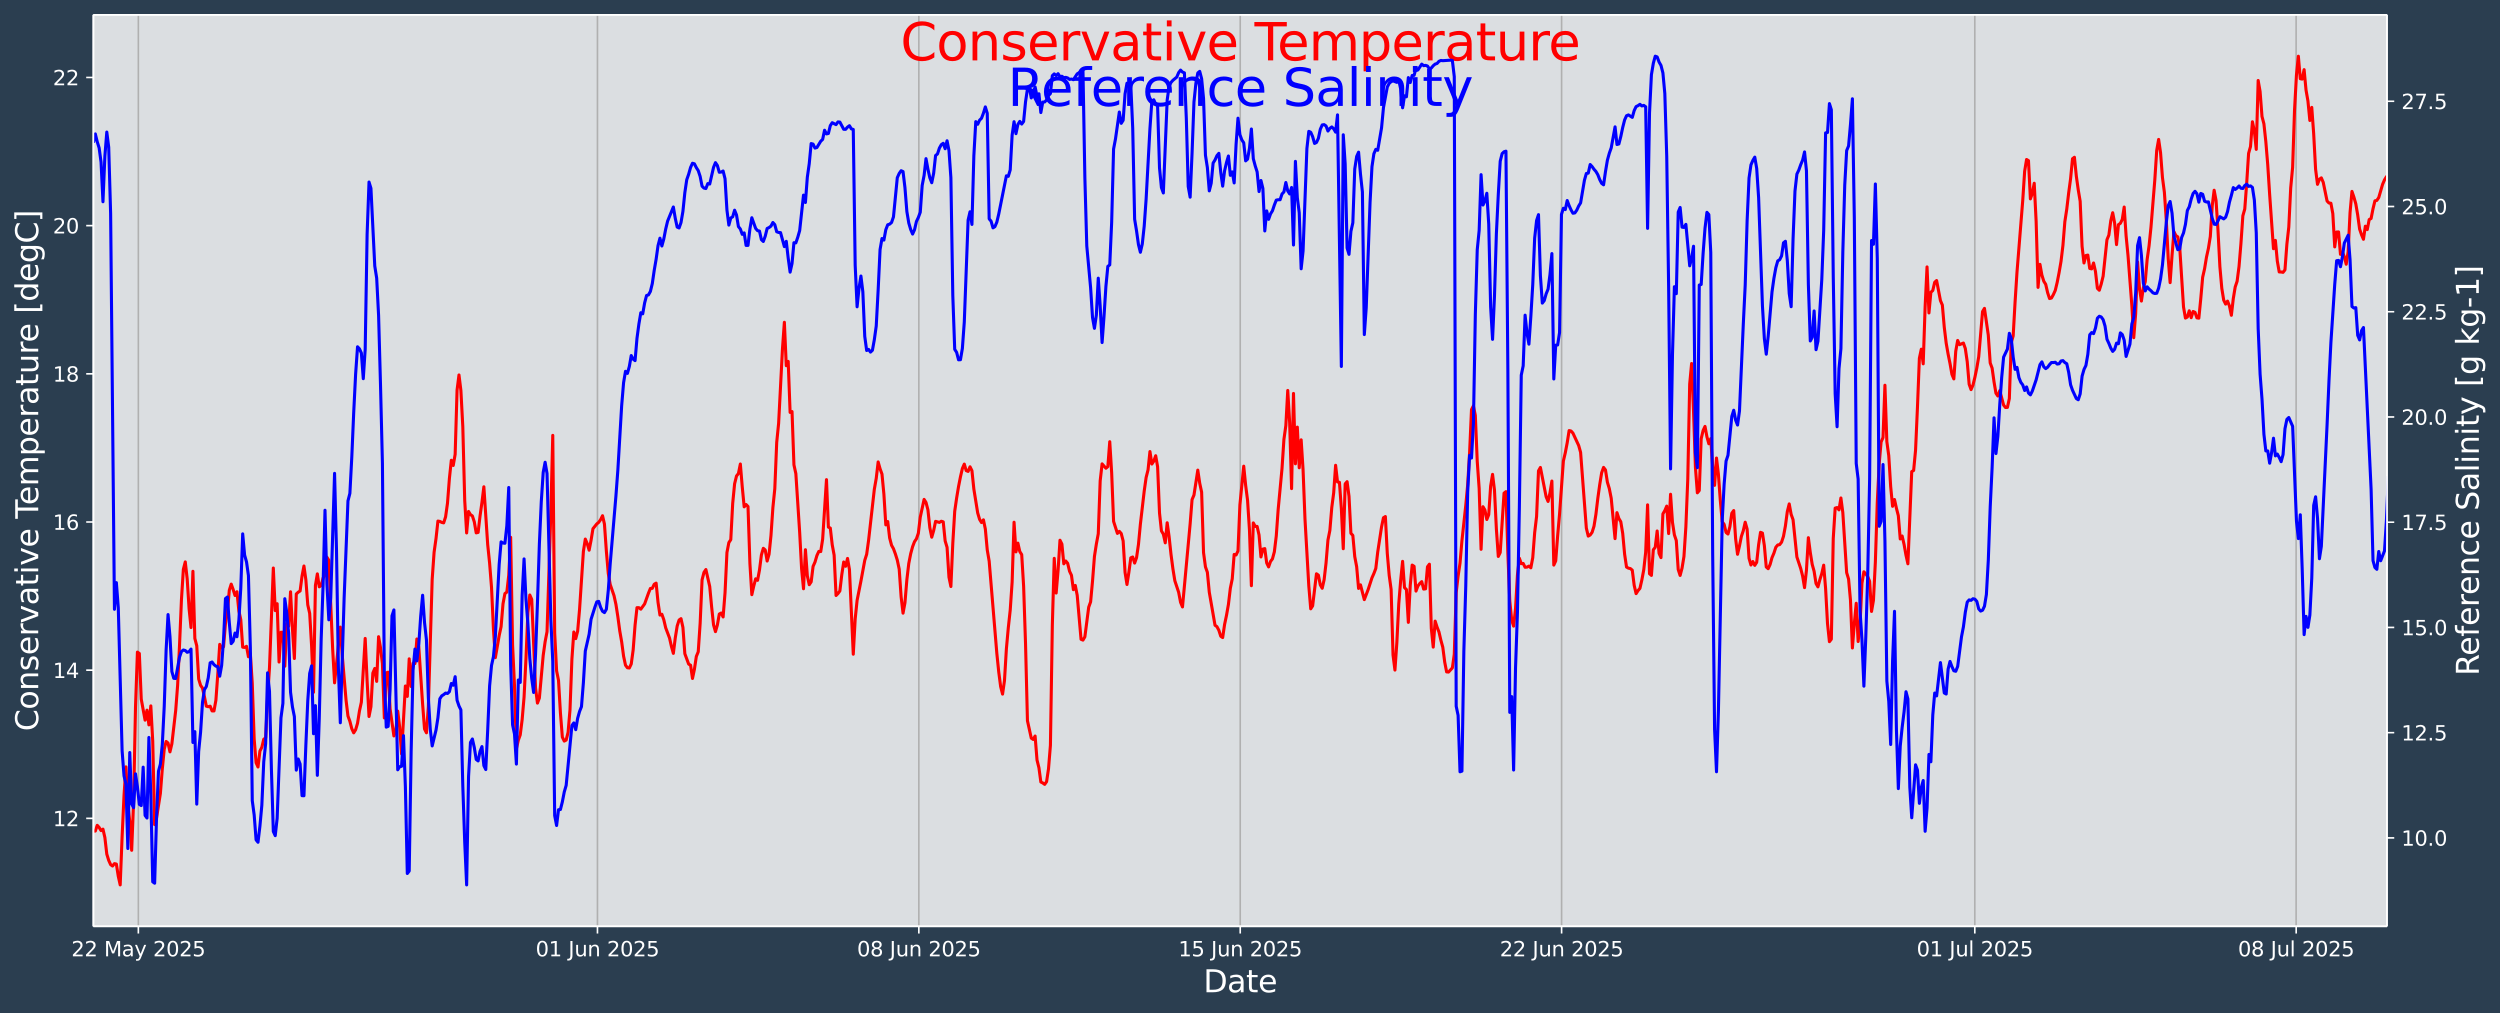<?xml version="1.0" encoding="UTF-8"?>
<!DOCTYPE svg  PUBLIC '-//W3C//DTD SVG 1.1//EN'  'http://www.w3.org/Graphics/SVG/1.1/DTD/svg11.dtd'>
<svg width="1216.4pt" height="493.12pt" version="1.1" viewBox="0 0 1216.4 493.12" xmlns="http://www.w3.org/2000/svg" xmlns:xlink="http://www.w3.org/1999/xlink">
 <defs>
  <style type="text/css">*{stroke-linejoin: round; stroke-linecap: butt}</style>
 </defs>
 <g id="figure_1">
  <g id="patch_1">
   <path d="m0 493.12h1216.4v-493.12h-1216.4z" fill="#2b3e50"/>
  </g>
  <g id="axes_1">
   <g id="patch_2">
    <path d="m45.442 450.72h1116v-443.52h-1116z" fill="#dbdee1"/>
   </g>
   <g id="matplotlib.axis_1">
    <g id="xtick_1">
     <g id="line2d_1">
      <path d="m67.315 450.72v-443.52" clip-path="url(#p9d7f82ea75)" fill="none" stroke="#b0b0b0" stroke-linecap="square" stroke-width=".8"/>
     </g>
     <g id="line2d_2">
      <defs>
       <path id="mf4a44dc217" d="m0 0v3.5" stroke="#fff" stroke-width=".8"/>
      </defs>
      <use x="67.315" y="450.72" fill="#ffffff" stroke="#ffffff" stroke-width=".8" xlink:href="#mf4a44dc217"/>
     </g>
     <g id="text_1">
      <!-- 22 May 2025 -->
      <g transform="translate(34.712 465.32) scale(.1 -.1)" fill="#fff">
       <defs>
        <path id="DejaVuSans-32" transform="scale(.016)" d="m1228 531h2203v-531h-2962v531q359 372 979 998 621 627 780 809 303 340 423 576 121 236 121 464 0 372-261 606-261 235-680 235-297 0-627-103-329-103-704-313v638q381 153 712 231 332 78 607 78 725 0 1156-363 431-362 431-968 0-288-108-546-107-257-392-607-78-91-497-524-418-433-1181-1211z"/>
        <path id="DejaVuSans-4d" transform="scale(.016)" d="m628 4666h941l1190-3175 1197 3175h941v-4666h-616v4097l-1203-3200h-634l-1203 3200v-4097h-613v4666z"/>
        <path id="DejaVuSans-61" transform="scale(.016)" d="m2194 1759q-697 0-966-159t-269-544q0-306 202-486 202-179 548-179 479 0 768 339t289 901v128h-572zm1147 238v-1997h-575v531q-197-318-491-470t-719-152q-537 0-855 302-317 302-317 808 0 590 395 890 396 300 1180 300h807v57q0 397-261 614t-733 217q-300 0-585-72-284-72-546-216v532q315 122 612 182 297 61 578 61 760 0 1135-394 375-393 375-1193z"/>
        <path id="DejaVuSans-79" transform="scale(.016)" d="m2059-325q-243-625-475-815-231-191-618-191h-460v481h338q237 0 368 113 132 112 291 531l103 262-1415 3444h609l1094-2737 1094 2737h609l-1538-3825z"/>
        <path id="DejaVuSans-30" transform="scale(.016)" d="m2034 4250q-487 0-733-480-245-479-245-1442 0-959 245-1439 246-480 733-480 491 0 736 480 246 480 246 1439 0 963-246 1442-245 480-736 480zm0 500q785 0 1199-621 414-620 414-1801 0-1178-414-1799-414-620-1199-620-784 0-1198 620-414 621-414 1799 0 1181 414 1801 414 621 1198 621z"/>
        <path id="DejaVuSans-35" transform="scale(.016)" d="m691 4666h2478v-532h-1900v-1143q137 47 274 70 138 23 276 23 781 0 1237-428 457-428 457-1159 0-753-469-1171-469-417-1322-417-294 0-599 50-304 50-629 150v635q281-153 581-228t634-75q541 0 856 284 316 284 316 772 0 487-316 771-315 285-856 285-253 0-505-56-251-56-513-175v2344z"/>
       </defs>
       <use xlink:href="#DejaVuSans-32"/>
       <use transform="translate(63.623)" xlink:href="#DejaVuSans-32"/>
       <use transform="translate(127.25)" xlink:href="#DejaVuSans-20"/>
       <use transform="translate(159.03)" xlink:href="#DejaVuSans-4d"/>
       <use transform="translate(245.31)" xlink:href="#DejaVuSans-61"/>
       <use transform="translate(306.59)" xlink:href="#DejaVuSans-79"/>
       <use transform="translate(365.77)" xlink:href="#DejaVuSans-20"/>
       <use transform="translate(397.56)" xlink:href="#DejaVuSans-32"/>
       <use transform="translate(461.18)" xlink:href="#DejaVuSans-30"/>
       <use transform="translate(524.8)" xlink:href="#DejaVuSans-32"/>
       <use transform="translate(588.43)" xlink:href="#DejaVuSans-35"/>
      </g>
     </g>
    </g>
    <g id="xtick_2">
     <g id="line2d_3">
      <path d="m290.7 450.72v-443.52" clip-path="url(#p9d7f82ea75)" fill="none" stroke="#b0b0b0" stroke-linecap="square" stroke-width=".8"/>
     </g>
     <g id="line2d_4">
      <use x="290.702" y="450.72" fill="#ffffff" stroke="#ffffff" stroke-width=".8" xlink:href="#mf4a44dc217"/>
     </g>
     <g id="text_2">
      <!-- 01 Jun 2025 -->
      <g transform="translate(260.62 465.32) scale(.1 -.1)" fill="#fff">
       <defs>
        <path id="DejaVuSans-31" transform="scale(.016)" d="m794 531h1031v3560l-1122-225v575l1116 225h631v-4135h1031v-531h-2687v531z"/>
        <path id="DejaVuSans-4a" transform="scale(.016)" d="m628 4666h631v-4341q0-844-320-1225t-1030-381h-240v531h197q418 0 590 235 172 234 172 840v4341z"/>
        <path id="DejaVuSans-75" transform="scale(.016)" d="m544 1381v2119h575v-2097q0-497 193-746 194-248 582-248 465 0 735 297 271 297 271 810v1984h575v-3500h-575v538q-209-319-486-474-276-155-642-155-603 0-916 375-312 375-312 1097zm1447 2203z"/>
        <path id="DejaVuSans-6e" transform="scale(.016)" d="m3513 2113v-2113h-575v2094q0 497-194 743-194 247-581 247-466 0-735-297-269-296-269-809v-1978h-578v3500h578v-544q207 316 486 472 280 156 646 156 603 0 912-373 310-373 310-1098z"/>
       </defs>
       <use xlink:href="#DejaVuSans-30"/>
       <use transform="translate(63.623)" xlink:href="#DejaVuSans-31"/>
       <use transform="translate(127.25)" xlink:href="#DejaVuSans-20"/>
       <use transform="translate(159.03)" xlink:href="#DejaVuSans-4a"/>
       <use transform="translate(188.53)" xlink:href="#DejaVuSans-75"/>
       <use transform="translate(251.9)" xlink:href="#DejaVuSans-6e"/>
       <use transform="translate(315.28)" xlink:href="#DejaVuSans-20"/>
       <use transform="translate(347.07)" xlink:href="#DejaVuSans-32"/>
       <use transform="translate(410.69)" xlink:href="#DejaVuSans-30"/>
       <use transform="translate(474.32)" xlink:href="#DejaVuSans-32"/>
       <use transform="translate(537.94)" xlink:href="#DejaVuSans-35"/>
      </g>
     </g>
    </g>
    <g id="xtick_3">
     <g id="line2d_5">
      <path d="m447.07 450.72v-443.52" clip-path="url(#p9d7f82ea75)" fill="none" stroke="#b0b0b0" stroke-linecap="square" stroke-width=".8"/>
     </g>
     <g id="line2d_6">
      <use x="447.072" y="450.72" fill="#ffffff" stroke="#ffffff" stroke-width=".8" xlink:href="#mf4a44dc217"/>
     </g>
     <g id="text_3">
      <!-- 08 Jun 2025 -->
      <g transform="translate(416.99 465.32) scale(.1 -.1)" fill="#fff">
       <defs>
        <path id="DejaVuSans-38" transform="scale(.016)" d="m2034 2216q-450 0-708-241-257-241-257-662 0-422 257-663 258-241 708-241t709 242q260 243 260 662 0 421-258 662-257 241-711 241zm-631 268q-406 100-633 378-226 279-226 679 0 559 398 884 399 325 1092 325 697 0 1094-325t397-884q0-400-227-679-226-278-629-378 456-106 710-416 255-309 255-755 0-679-414-1042-414-362-1186-362-771 0-1186 362-414 363-414 1042 0 446 256 755 257 310 713 416zm-231 997q0-362 226-565 227-203 636-203 407 0 636 203 230 203 230 565 0 363-230 566-229 203-636 203-409 0-636-203-226-203-226-566z"/>
       </defs>
       <use xlink:href="#DejaVuSans-30"/>
       <use transform="translate(63.623)" xlink:href="#DejaVuSans-38"/>
       <use transform="translate(127.25)" xlink:href="#DejaVuSans-20"/>
       <use transform="translate(159.03)" xlink:href="#DejaVuSans-4a"/>
       <use transform="translate(188.53)" xlink:href="#DejaVuSans-75"/>
       <use transform="translate(251.9)" xlink:href="#DejaVuSans-6e"/>
       <use transform="translate(315.28)" xlink:href="#DejaVuSans-20"/>
       <use transform="translate(347.07)" xlink:href="#DejaVuSans-32"/>
       <use transform="translate(410.69)" xlink:href="#DejaVuSans-30"/>
       <use transform="translate(474.32)" xlink:href="#DejaVuSans-32"/>
       <use transform="translate(537.94)" xlink:href="#DejaVuSans-35"/>
      </g>
     </g>
    </g>
    <g id="xtick_4">
     <g id="line2d_7">
      <path d="m603.44 450.72v-443.52" clip-path="url(#p9d7f82ea75)" fill="none" stroke="#b0b0b0" stroke-linecap="square" stroke-width=".8"/>
     </g>
     <g id="line2d_8">
      <use x="603.442" y="450.72" fill="#ffffff" stroke="#ffffff" stroke-width=".8" xlink:href="#mf4a44dc217"/>
     </g>
     <g id="text_4">
      <!-- 15 Jun 2025 -->
      <g transform="translate(573.36 465.32) scale(.1 -.1)" fill="#fff">
       <use xlink:href="#DejaVuSans-31"/>
       <use transform="translate(63.623)" xlink:href="#DejaVuSans-35"/>
       <use transform="translate(127.25)" xlink:href="#DejaVuSans-20"/>
       <use transform="translate(159.03)" xlink:href="#DejaVuSans-4a"/>
       <use transform="translate(188.53)" xlink:href="#DejaVuSans-75"/>
       <use transform="translate(251.9)" xlink:href="#DejaVuSans-6e"/>
       <use transform="translate(315.28)" xlink:href="#DejaVuSans-20"/>
       <use transform="translate(347.07)" xlink:href="#DejaVuSans-32"/>
       <use transform="translate(410.69)" xlink:href="#DejaVuSans-30"/>
       <use transform="translate(474.32)" xlink:href="#DejaVuSans-32"/>
       <use transform="translate(537.94)" xlink:href="#DejaVuSans-35"/>
      </g>
     </g>
    </g>
    <g id="xtick_5">
     <g id="line2d_9">
      <path d="m759.81 450.72v-443.52" clip-path="url(#p9d7f82ea75)" fill="none" stroke="#b0b0b0" stroke-linecap="square" stroke-width=".8"/>
     </g>
     <g id="line2d_10">
      <use x="759.812" y="450.72" fill="#ffffff" stroke="#ffffff" stroke-width=".8" xlink:href="#mf4a44dc217"/>
     </g>
     <g id="text_5">
      <!-- 22 Jun 2025 -->
      <g transform="translate(729.73 465.32) scale(.1 -.1)" fill="#fff">
       <use xlink:href="#DejaVuSans-32"/>
       <use transform="translate(63.623)" xlink:href="#DejaVuSans-32"/>
       <use transform="translate(127.25)" xlink:href="#DejaVuSans-20"/>
       <use transform="translate(159.03)" xlink:href="#DejaVuSans-4a"/>
       <use transform="translate(188.53)" xlink:href="#DejaVuSans-75"/>
       <use transform="translate(251.9)" xlink:href="#DejaVuSans-6e"/>
       <use transform="translate(315.28)" xlink:href="#DejaVuSans-20"/>
       <use transform="translate(347.07)" xlink:href="#DejaVuSans-32"/>
       <use transform="translate(410.69)" xlink:href="#DejaVuSans-30"/>
       <use transform="translate(474.32)" xlink:href="#DejaVuSans-32"/>
       <use transform="translate(537.94)" xlink:href="#DejaVuSans-35"/>
      </g>
     </g>
    </g>
    <g id="xtick_6">
     <g id="line2d_11">
      <path d="m960.86 450.72v-443.52" clip-path="url(#p9d7f82ea75)" fill="none" stroke="#b0b0b0" stroke-linecap="square" stroke-width=".8"/>
     </g>
     <g id="line2d_12">
      <use x="960.86" y="450.72" fill="#ffffff" stroke="#ffffff" stroke-width=".8" xlink:href="#mf4a44dc217"/>
     </g>
     <g id="text_6">
      <!-- 01 Jul 2025 -->
      <g transform="translate(932.56 465.32) scale(.1 -.1)" fill="#fff">
       <defs>
        <path id="DejaVuSans-6c" transform="scale(.016)" d="m603 4863h575v-4863h-575v4863z"/>
       </defs>
       <use xlink:href="#DejaVuSans-30"/>
       <use transform="translate(63.623)" xlink:href="#DejaVuSans-31"/>
       <use transform="translate(127.25)" xlink:href="#DejaVuSans-20"/>
       <use transform="translate(159.03)" xlink:href="#DejaVuSans-4a"/>
       <use transform="translate(188.53)" xlink:href="#DejaVuSans-75"/>
       <use transform="translate(251.9)" xlink:href="#DejaVuSans-6c"/>
       <use transform="translate(279.69)" xlink:href="#DejaVuSans-20"/>
       <use transform="translate(311.47)" xlink:href="#DejaVuSans-32"/>
       <use transform="translate(375.1)" xlink:href="#DejaVuSans-30"/>
       <use transform="translate(438.72)" xlink:href="#DejaVuSans-32"/>
       <use transform="translate(502.34)" xlink:href="#DejaVuSans-35"/>
      </g>
     </g>
    </g>
    <g id="xtick_7">
     <g id="line2d_13">
      <path d="m1117.2 450.72v-443.52" clip-path="url(#p9d7f82ea75)" fill="none" stroke="#b0b0b0" stroke-linecap="square" stroke-width=".8"/>
     </g>
     <g id="line2d_14">
      <use x="1117.23" y="450.72" fill="#ffffff" stroke="#ffffff" stroke-width=".8" xlink:href="#mf4a44dc217"/>
     </g>
     <g id="text_7">
      <!-- 08 Jul 2025 -->
      <g transform="translate(1088.9 465.32) scale(.1 -.1)" fill="#fff">
       <use xlink:href="#DejaVuSans-30"/>
       <use transform="translate(63.623)" xlink:href="#DejaVuSans-38"/>
       <use transform="translate(127.25)" xlink:href="#DejaVuSans-20"/>
       <use transform="translate(159.03)" xlink:href="#DejaVuSans-4a"/>
       <use transform="translate(188.53)" xlink:href="#DejaVuSans-75"/>
       <use transform="translate(251.9)" xlink:href="#DejaVuSans-6c"/>
       <use transform="translate(279.69)" xlink:href="#DejaVuSans-20"/>
       <use transform="translate(311.47)" xlink:href="#DejaVuSans-32"/>
       <use transform="translate(375.1)" xlink:href="#DejaVuSans-30"/>
       <use transform="translate(438.72)" xlink:href="#DejaVuSans-32"/>
       <use transform="translate(502.34)" xlink:href="#DejaVuSans-35"/>
      </g>
     </g>
    </g>
    <g id="text_8">
     <!-- Date -->
     <g transform="translate(585.52 482.8) scale(.15 -.15)" fill="#fff">
      <defs>
       <path id="BitstreamVeraSans-Roman-44" transform="scale(.016)" d="m1259 4147v-3628h763q966 0 1414 437 448 438 448 1382 0 937-448 1373t-1414 436h-763zm-631 519h1297q1356 0 1990-564 635-564 635-1764 0-1207-638-1773-637-565-1987-565h-1297v4666z"/>
       <path id="BitstreamVeraSans-Roman-61" transform="scale(.016)" d="m2194 1759q-697 0-966-159t-269-544q0-306 202-486 202-179 548-179 479 0 768 339t289 901v128h-572zm1147 238v-1997h-575v531q-197-318-491-470t-719-152q-537 0-855 302-317 302-317 808 0 590 395 890 396 300 1180 300h807v57q0 397-261 614t-733 217q-300 0-585-72-284-72-546-216v532q315 122 612 182 297 61 578 61 760 0 1135-394 375-393 375-1193z"/>
       <path id="BitstreamVeraSans-Roman-74" transform="scale(.016)" d="m1172 4494v-994h1184v-447h-1184v-1900q0-428 117-550t477-122h590v-481h-590q-666 0-919 248-253 249-253 905v1900h-422v447h422v994h578z"/>
       <path id="BitstreamVeraSans-Roman-65" transform="scale(.016)" d="m3597 1894v-281h-2644q38-594 358-905t892-311q331 0 642 81t618 244v-544q-310-131-635-200t-659-69q-838 0-1327 487-489 488-489 1320 0 859 464 1363 464 505 1252 505 706 0 1117-455 411-454 411-1235zm-575 169q-6 471-264 752-258 282-683 282-481 0-770-272t-333-766l2050 4z"/>
      </defs>
      <use xlink:href="#BitstreamVeraSans-Roman-44"/>
      <use transform="translate(77.002)" xlink:href="#BitstreamVeraSans-Roman-61"/>
      <use transform="translate(138.28)" xlink:href="#BitstreamVeraSans-Roman-74"/>
      <use transform="translate(177.49)" xlink:href="#BitstreamVeraSans-Roman-65"/>
     </g>
    </g>
   </g>
   <g id="matplotlib.axis_2">
    <g id="ytick_1">
     <g id="line2d_15">
      <defs>
       <path id="me2053d5afd" d="m0 0h-3.5" stroke="#fff" stroke-width=".8"/>
      </defs>
      <use x="45.442" y="398.181" fill="#ffffff" stroke="#ffffff" stroke-width=".8" xlink:href="#me2053d5afd"/>
     </g>
     <g id="text_9">
      <!-- 12 -->
      <g transform="translate(25.717 401.98) scale(.1 -.1)" fill="#fff">
       <use xlink:href="#DejaVuSans-31"/>
       <use transform="translate(63.623)" xlink:href="#DejaVuSans-32"/>
      </g>
     </g>
    </g>
    <g id="ytick_2">
     <g id="line2d_16">
      <use x="45.442" y="326.083" fill="#ffffff" stroke="#ffffff" stroke-width=".8" xlink:href="#me2053d5afd"/>
     </g>
     <g id="text_10">
      <!-- 14 -->
      <g transform="translate(25.717 329.88) scale(.1 -.1)" fill="#fff">
       <defs>
        <path id="DejaVuSans-34" transform="scale(.016)" d="m2419 4116-1594-2491h1594v2491zm-166 550h794v-3041h666v-525h-666v-1100h-628v1100h-2106v609l1940 2957z"/>
       </defs>
       <use xlink:href="#DejaVuSans-31"/>
       <use transform="translate(63.623)" xlink:href="#DejaVuSans-34"/>
      </g>
     </g>
    </g>
    <g id="ytick_3">
     <g id="line2d_17">
      <use x="45.442" y="253.986" fill="#ffffff" stroke="#ffffff" stroke-width=".8" xlink:href="#me2053d5afd"/>
     </g>
     <g id="text_11">
      <!-- 16 -->
      <g transform="translate(25.717 257.78) scale(.1 -.1)" fill="#fff">
       <defs>
        <path id="DejaVuSans-36" transform="scale(.016)" d="m2113 2584q-425 0-674-291-248-290-248-796 0-503 248-796 249-292 674-292t673 292q248 293 248 796 0 506-248 796-248 291-673 291zm1253 1979v-575q-238 112-480 171-242 60-480 60-625 0-955-422-329-422-376-1275 184 272 462 417 279 145 613 145 703 0 1111-427 408-426 408-1160 0-719-425-1154-425-434-1131-434-810 0-1238 620-428 621-428 1799 0 1106 525 1764t1409 658q238 0 480-47t505-140z"/>
       </defs>
       <use xlink:href="#DejaVuSans-31"/>
       <use transform="translate(63.623)" xlink:href="#DejaVuSans-36"/>
      </g>
     </g>
    </g>
    <g id="ytick_4">
     <g id="line2d_18">
      <use x="45.442" y="181.888" fill="#ffffff" stroke="#ffffff" stroke-width=".8" xlink:href="#me2053d5afd"/>
     </g>
     <g id="text_12">
      <!-- 18 -->
      <g transform="translate(25.717 185.69) scale(.1 -.1)" fill="#fff">
       <use xlink:href="#DejaVuSans-31"/>
       <use transform="translate(63.623)" xlink:href="#DejaVuSans-38"/>
      </g>
     </g>
    </g>
    <g id="ytick_5">
     <g id="line2d_19">
      <use x="45.442" y="109.79" fill="#ffffff" stroke="#ffffff" stroke-width=".8" xlink:href="#me2053d5afd"/>
     </g>
     <g id="text_13">
      <!-- 20 -->
      <g transform="translate(25.717 113.59) scale(.1 -.1)" fill="#fff">
       <use xlink:href="#DejaVuSans-32"/>
       <use transform="translate(63.623)" xlink:href="#DejaVuSans-30"/>
      </g>
     </g>
    </g>
    <g id="ytick_6">
     <g id="line2d_20">
      <use x="45.442" y="37.693" fill="#ffffff" stroke="#ffffff" stroke-width=".8" xlink:href="#me2053d5afd"/>
     </g>
     <g id="text_14">
      <!-- 22 -->
      <g transform="translate(25.717 41.492) scale(.1 -.1)" fill="#fff">
       <use xlink:href="#DejaVuSans-32"/>
       <use transform="translate(63.623)" xlink:href="#DejaVuSans-32"/>
      </g>
     </g>
    </g>
    <g id="text_15">
     <!-- Conservative Temperature [degC] -->
     <g transform="translate(18.598 355.76) rotate(-90) scale(.15 -.15)" fill="#fff">
      <defs>
       <path id="BitstreamVeraSans-Roman-43" transform="scale(.016)" d="m4122 4306v-665q-319 297-680 443-361 147-767 147-800 0-1225-489t-425-1414q0-922 425-1411t1225-489q406 0 767 147t680 444v-660q-331-225-702-338-370-112-782-112-1060 0-1670 648-609 649-609 1771 0 1125 609 1773 610 649 1670 649 418 0 788-111 371-111 696-333z"/>
       <path id="BitstreamVeraSans-Roman-6f" transform="scale(.016)" d="m1959 3097q-462 0-731-361t-269-989 267-989q268-361 733-361 460 0 728 362 269 363 269 988 0 622-269 986-268 364-728 364zm0 487q750 0 1178-488 429-487 429-1349 0-859-429-1349-428-489-1178-489-753 0-1180 489-426 490-426 1349 0 862 426 1349 427 488 1180 488z"/>
       <path id="BitstreamVeraSans-Roman-6e" transform="scale(.016)" d="m3513 2113v-2113h-575v2094q0 497-194 743-194 247-581 247-466 0-735-297-269-296-269-809v-1978h-578v3500h578v-544q207 316 486 472 280 156 646 156 603 0 912-373 310-373 310-1098z"/>
       <path id="BitstreamVeraSans-Roman-73" transform="scale(.016)" d="m2834 3397v-544q-243 125-506 187-262 63-544 63-428 0-642-131t-214-394q0-200 153-314t616-217l197-44q612-131 870-370t258-667q0-488-386-773-386-284-1061-284-281 0-586 55t-642 164v594q319-166 628-249 309-82 613-82 406 0 624 139 219 139 219 392 0 234-158 359-157 125-692 241l-200 47q-534 112-772 345-237 233-237 639 0 494 350 762 350 269 994 269 318 0 599-47 282-46 519-140z"/>
       <path id="BitstreamVeraSans-Roman-72" transform="scale(.016)" d="m2631 2963q-97 56-211 82-114 27-251 27-488 0-749-317t-261-911v-1844h-578v3500h578v-544q182 319 472 473 291 155 707 155 59 0 131-8 72-7 159-23l3-590z"/>
       <path id="BitstreamVeraSans-Roman-76" transform="scale(.016)" d="m191 3500h609l1094-2937 1094 2937h609l-1313-3500h-781l-1312 3500z"/>
       <path id="BitstreamVeraSans-Roman-69" transform="scale(.016)" d="m603 3500h575v-3500h-575v3500zm0 1363h575v-729h-575v729z"/>
       <path id="BitstreamVeraSans-Roman-54" transform="scale(.016)" d="m-19 4666h3947v-532h-1656v-4134h-634v4134h-1657v532z"/>
       <path id="BitstreamVeraSans-Roman-6d" transform="scale(.016)" d="m3328 2828q216 388 516 572t706 184q547 0 844-383 297-382 297-1088v-2113h-578v2094q0 503-179 746-178 244-543 244-447 0-707-297-259-296-259-809v-1978h-578v2094q0 506-178 748t-550 242q-441 0-701-298-259-298-259-808v-1978h-578v3500h578v-544q197 322 472 475t653 153q382 0 649-194 267-193 395-562z"/>
       <path id="BitstreamVeraSans-Roman-70" transform="scale(.016)" d="m1159 525v-1856h-578v4831h578v-531q182 312 458 463 277 152 661 152 638 0 1036-506 399-506 399-1331t-399-1332q-398-506-1036-506-384 0-661 152-276 152-458 464zm1957 1222q0 634-261 995t-717 361q-457 0-718-361t-261-995 261-995 718-361q456 0 717 361t261 995z"/>
       <path id="BitstreamVeraSans-Roman-75" transform="scale(.016)" d="m544 1381v2119h575v-2097q0-497 193-746 194-248 582-248 465 0 735 297 271 297 271 810v1984h575v-3500h-575v538q-209-319-486-474-276-155-642-155-603 0-916 375-312 375-312 1097z"/>
       <path id="BitstreamVeraSans-Roman-5b" transform="scale(.016)" d="m550 4863h1325v-447h-750v-4813h750v-447h-1325v5707z"/>
       <path id="BitstreamVeraSans-Roman-64" transform="scale(.016)" d="m2906 2969v1894h575v-4863h-575v525q-181-312-458-464-276-152-664-152-634 0-1033 506-398 507-398 1332t398 1331q399 506 1033 506 388 0 664-152 277-151 458-463zm-1959-1222q0-634 261-995t717-361 718 361q263 361 263 995t-263 995q-262 361-718 361t-717-361-261-995z"/>
       <path id="BitstreamVeraSans-Roman-67" transform="scale(.016)" d="m2906 1791q0 625-258 968-257 344-723 344-462 0-720-344-258-343-258-968 0-622 258-966t720-344q466 0 723 344 258 344 258 966zm575-1357q0-893-397-1329-396-436-1215-436-303 0-572 45t-522 139v559q253-137 500-202 247-66 503-66 566 0 847 295t281 892v285q-178-310-456-463t-666-153q-643 0-1037 490-394 491-394 1301 0 812 394 1302 394 491 1037 491 388 0 666-153t456-462v531h575v-3066z"/>
       <path id="BitstreamVeraSans-Roman-5d" transform="scale(.016)" d="m1947 4863v-5707h-1325v447h747v4813h-747v447h1325z"/>
      </defs>
      <use xlink:href="#BitstreamVeraSans-Roman-43"/>
      <use transform="translate(69.824)" xlink:href="#BitstreamVeraSans-Roman-6f"/>
      <use transform="translate(131.01)" xlink:href="#BitstreamVeraSans-Roman-6e"/>
      <use transform="translate(194.38)" xlink:href="#BitstreamVeraSans-Roman-73"/>
      <use transform="translate(246.48)" xlink:href="#BitstreamVeraSans-Roman-65"/>
      <use transform="translate(308.01)" xlink:href="#BitstreamVeraSans-Roman-72"/>
      <use transform="translate(349.12)" xlink:href="#BitstreamVeraSans-Roman-76"/>
      <use transform="translate(408.3)" xlink:href="#BitstreamVeraSans-Roman-61"/>
      <use transform="translate(469.58)" xlink:href="#BitstreamVeraSans-Roman-74"/>
      <use transform="translate(508.79)" xlink:href="#BitstreamVeraSans-Roman-69"/>
      <use transform="translate(536.57)" xlink:href="#BitstreamVeraSans-Roman-76"/>
      <use transform="translate(595.75)" xlink:href="#BitstreamVeraSans-Roman-65"/>
      <use transform="translate(657.28)" xlink:href="#BitstreamVeraSans-Roman-20"/>
      <use transform="translate(689.06)" xlink:href="#BitstreamVeraSans-Roman-54"/>
      <use transform="translate(733.15)" xlink:href="#BitstreamVeraSans-Roman-65"/>
      <use transform="translate(794.67)" xlink:href="#BitstreamVeraSans-Roman-6d"/>
      <use transform="translate(892.08)" xlink:href="#BitstreamVeraSans-Roman-70"/>
      <use transform="translate(955.56)" xlink:href="#BitstreamVeraSans-Roman-65"/>
      <use transform="translate(1017.1)" xlink:href="#BitstreamVeraSans-Roman-72"/>
      <use transform="translate(1058.2)" xlink:href="#BitstreamVeraSans-Roman-61"/>
      <use transform="translate(1119.5)" xlink:href="#BitstreamVeraSans-Roman-74"/>
      <use transform="translate(1158.7)" xlink:href="#BitstreamVeraSans-Roman-75"/>
      <use transform="translate(1222.1)" xlink:href="#BitstreamVeraSans-Roman-72"/>
      <use transform="translate(1260.9)" xlink:href="#BitstreamVeraSans-Roman-65"/>
      <use transform="translate(1322.4)" xlink:href="#BitstreamVeraSans-Roman-20"/>
      <use transform="translate(1354.2)" xlink:href="#BitstreamVeraSans-Roman-5b"/>
      <use transform="translate(1393.2)" xlink:href="#BitstreamVeraSans-Roman-64"/>
      <use transform="translate(1456.7)" xlink:href="#BitstreamVeraSans-Roman-65"/>
      <use transform="translate(1518.2)" xlink:href="#BitstreamVeraSans-Roman-67"/>
      <use transform="translate(1581.7)" xlink:href="#BitstreamVeraSans-Roman-43"/>
      <use transform="translate(1651.6)" xlink:href="#BitstreamVeraSans-Roman-5d"/>
     </g>
    </g>
   </g>
   <g id="line2d_21">
    <path d="m45.442 404.37 0.931-0.018 0.931-2.775 0.931 1.022 0.931 1.528 0.931-0.698 0.931 4.102 0.931 8.048 0.931 3.036 0.931 2.079 0.931 0.676 0.931-1.164 0.931 0.219 0.931 5.915 0.931 4.217 0.931-23.398 0.931-20.098 0.931-13.933 0.931 18.186 0.931 8.414 0.931 13.989 0.931-23.595 0.931-46.161 0.931-26.667 0.931 0.662 0.931 22.221 1.862 10.212 0.931-4.853 0.931 7.162 0.931-9.241 0.931 17.197 0.931 40.579 0.931-3.283 1.862-11.916 0.931-11.882 0.931-9.559 0.931-3.836 0.931 0.772 0.931 4.3 0.931-3.937 1.862-16.241 0.931-12.172 0.931-19.561 0.931-22.096 0.931-14.797 0.931-3.628 0.931 8.264 0.931 14.559 0.931 9.12 0.931-27.361 0.931 32.647 0.931 3.602 0.931 16.16 0.931 3.076 0.931 1.346 0.931 4.144 0.931 4.656 0.931 0.252 0.931-0.26 0.931 2.302 0.931 0.012 0.931-5.212 0.931-12.811 0.931-14.355 0.931 1.787 0.931-0.679 0.931-11.273 0.931-5.412 0.931-10.746 0.931-3.005 0.931 2.57 0.931 2.965 0.931-1.815 0.931 9.303 0.931 4.253 0.931 13.395 0.931 0.147 0.931-0.541 0.931 5.077 0.931-1.555 0.931 14.47 0.931 27.179 0.931 11.467 0.931 2.065 0.931-7.743 0.931-1.84 0.931-3.921 0.931-0.632 0.931-19.734 0.931-14.485 1.862-48.451 0.931 20.709 0.931-3.34 0.931 28.365 0.931-14.484 0.931 0.009 0.931 16.519 0.931-20.698 0.931 1.242 0.931-16.75 0.931 18.153 0.931 14.301 0.931-31.38 0.931-0.883 0.931-0.599 0.931-7.234 0.931-4.908 0.931 6.699 0.931 12.196 0.931 4.156 0.931 15.805 0.931 22.58 0.931-52.027 0.931-5.584 0.931 6.296 0.931-0.604 0.931-3.651 0.931-1.466 0.931-8.673 0.931 1.451 1.862 43.159 0.931 16.506 2.792-27.128 0.931 13.621 1.862 21.926 0.931 7.713 0.931 2.575 0.931 3.605 0.931 2.013 0.931-1.493 0.931-3.157 0.931-5.964 0.931-4.307 1.862-31.01 0.931 20.614 0.931 17.36 0.931-4.763 0.931-16.362 0.931-2.243 0.931 6.283 0.931-21.737 0.931 5.351 0.931 7.734 0.931 26.451 0.931-21.945 0.931-0.322 0.931 17.823 1.862 13.193 0.931-2.328 0.931-9.744 0.931 7.759 0.931 13.047 1.862-33.02 0.931 5.046 0.931-18.268 0.931 13.459 0.931-11.339 0.931 0.169 0.931-11.943 0.931 3.883 1.862 27.799 0.931 12.095 0.931 1.858 0.931-12.641 1.862-62.047 0.931-13.165 0.931-6.638 0.931-8.514 0.931 0.164 0.931 0.488 0.931 0.211 0.931-2.898 0.931-6.681 0.931-12.071 0.931-8.796 0.931 2.52 0.931-5.43 0.931-31.282 0.931-7.324 0.931 7.565 0.931 17.613 0.931 35.922 0.931 15.764 0.931-10.452 0.931 1.547 0.931 0.627 0.931 2.884 0.931 5.361 0.931-0.224 0.931-7.956 0.931-6.664 0.931-7.569 1.862 28.089 0.931 9.025 0.931 11.841 0.931 20.179 0.931 13.986 1.862-10.735 0.931-4.334 0.931-11.096 0.931-5.008 0.931-0.712 0.931-8.209 0.931-18.445 0.931 52.334 0.931 19.766 0.931 30.797 0.931-4.163 0.931-2.611 0.931-7.405 0.931-10.918 0.931-18.777 0.931-22.403 0.931-8.558 0.931 2.109 1.862 43.098 0.931 7.394 0.931-2.481 1.862-20.714 0.931-6.633 0.931-4.9 1.862-58.324 0.931-37.223 0.931 96.114 0.931 18.46 0.931 4.626 0.931 15.818 0.931 11.791 0.931 1.942 0.931-0.501 0.931-3.771 0.931-10.917 0.931-24.736 0.931-13.146 0.931 3.218 0.931-3.636 0.931-10.638 1.862-28.144 0.931-6.014 0.931 2.209 0.931 3.193 0.931-4.779 0.931-5.674 1.862-2.324 0.931-0.769 0.931-1.316 0.931-1.912 0.931 4.061 0.931 13.151 0.931 10.904 0.931 5.328 1.862 5.453 0.931 4.24 0.931 5.997 0.931 6.925 0.931 5.347 0.931 6.945 0.931 4.384 0.931 1.246 0.931 0.113 0.931-1.956 0.931-6.828 0.931-12.077 0.931-8.495 0.931-0.002 0.931 0.744 1.862-2.574 1.862-5.228 0.931-2.281 0.931-0.061 0.931-1.99 0.931-0.535 0.931 9.375 0.931 6.16 0.931-0.398 0.931 2.63 0.931 3.975 1.862 4.957 0.931 4.116 0.931 3.352 0.931-7.524 0.931-5.79 0.931-2.921 0.931-0.657 0.931 4.261 0.931 12.799 1.862 5.055 0.931 0.529 0.931 6.455 0.931-4.452 0.931-6.241 0.931-2.288 0.931-13.907 0.931-21.086 0.931-3.641 0.931-1.377 1.862 8.243 0.931 9.97 0.931 8.712 0.931 3.289 0.931-3.245 0.931-5.316 0.931-0.503 0.931 1.92 0.931-11.787 0.931-19.573 0.931-4.835 0.931-1.413 0.931-17.622 0.931-9.566 0.931-3.796 0.931-1.198 0.931-4.634 0.931 11.173 0.931 9.667 0.931-1.117 0.931 0.961 0.931 27.757 0.931 15.13 0.931-4.176 0.931-3.538 0.931 0.738 0.931-5.037 0.931-7.293 0.931-3.249 0.931 0.803 0.931 5.396 0.931-3.314 0.931-9.075 0.931-13.59 0.931-9.184 0.931-22.602 0.931-9.257 1.862-36.108 0.931-13.03 0.931 21.119 0.931-2.088 0.931 24.803 0.931-0.408 0.931 25.944 0.931 4.272 1.862 28.683 0.931 17.532 0.931 9.78 0.931-18.985 0.931 12.711 0.931 4.315 0.931-1.383 0.931-7.532 0.931-2.093 0.931-3.185 0.931-2.015 0.931 0.08 0.931-6.046 1.862-28.943 0.931 23.089 0.931 0.482 0.931 8.106 0.931 5.048 0.931 19.627 0.931-0.935 0.931-1.277 0.931-7.93 0.931-6.144 0.931 2.083 0.931-3.821 0.931 5.405 1.862 41.19 0.931-17.196 0.931-8.998 1.862-9.393 1.862-10.083 0.931-2.958 0.931-6.79 2.792-24.821 0.931-5.324 0.931-7.981 0.931 3.328 0.931 2.589 0.931 9.77 0.931 14.932 0.931-1.615 0.931 7.964 0.931 3.582 0.931 1.665 0.931 2.556 0.931 2.986 0.931 4.434 0.931 13.462 0.931 7.922 0.931-5.029 0.931-11.236 0.931-7.916 0.931-4.744 0.931-3.432 0.931-2.436 0.931-1.364 0.931-2.749 0.931-7.801 1.862-8.639 0.931 1.488 0.931 3.601 0.931 8.669 0.931 4.629 0.931-3.213 0.931-4.497 1.862 0.516 0.931-0.572 0.931 0.304 0.931 9.269 0.931 3.125 0.931 14.539 0.931 4.517 0.931-21.069 0.931-15.541 0.931-6.445 0.931-5.588 0.931-4.731 0.931-4.029 0.931-2.157 0.931 3.17 0.931 0.396 0.931-2.245 0.931 1.882 0.931 8.977 1.862 11.567 0.931 3.163 0.931 1.534 0.931-1.32 0.931 4.49 0.931 10.165 0.931 5.466 3.723 44.811 0.931 9.069 0.931 7.156 0.931 3.636 0.931-6.586 0.931-15.467 0.931-10.249 0.931-8.588 0.931-13.689 0.931-29.039 0.931 14.418 0.931-4.259 0.931 4.08 0.931 1.508 0.931 15.361 0.931 28.003 0.931 37.47 1.862 8.468 0.931 0.634 0.931-1.662 0.931 11.671 0.931 3.767 0.931 6.919 0.931 0.471 0.931 0.688 0.931-1.318 0.931-6.236 0.931-11.44 0.931-58.382 0.931-32.599 0.931 16.882 0.931-10.969 0.931-14.732 0.931 1.884 0.931 9.601 0.931-1.381 0.931 1.121 0.931 3.874 0.931 1.976 0.931 6.983 0.931-2.058 0.931 4.826 1.862 21.378 0.931 0.399 0.931-1.595 1.862-14.413 0.931-2.608 0.931-10.101 0.931-11.996 0.931-6.022 0.931-5.008 0.931-25.76 0.931-8.246 1.862 2.122 0.931-0.797 0.931-12.108 0.931 15.196 0.931 23.565 1.862 5.849 0.931-0.99 0.931 1.052 0.931 3.623 0.931 15.315 0.931 5.854 0.931-5.99 0.931-6.976 0.931-0.401 0.931 2.957 0.931-2.646 0.931-6.432 0.931-9.82 1.862-16.112 0.931-6.619 0.931-3.707 0.931-8.927 0.931 6.076 0.931-1.408 0.931-2.634 0.931 5.356 0.931 22.522 0.931 8.683 0.931 1.585 0.931 4.231 0.931-9.762 0.931 6.7 0.931 8.663 0.931 7.058 0.931 5.774 1.862 5.64 0.931 4.882 0.931 2.233 3.723-40.436 0.931-11.78 0.931-2.205 1.862-12.142 0.931 6.335 0.931 4.366 0.931 29.417 0.931 6.952 0.931 2.63 0.931 9.687 2.792 16.085 0.931 0.68 0.931 1.757 0.931 2.913 0.931 0.641 0.931-6.384 0.931-4.434 0.931-5.276 0.931-7.874 0.931-4.584 0.931-11.895 0.931 0.265 0.931-1.956 0.931-22.408 1.862-18.837 0.931 9.308 0.931 7.259 0.931 14.544 0.931 27.026 0.931-30.547 0.931 1.72 0.931-0.006 0.931 4.193 0.931 10.666 0.931-3.818 0.931-0.244 0.931 6.986 0.931 1.922 0.931-2.661 0.931-1.242 0.931-3.448 0.931-7.695 0.931-12.959 1.862-19.871 0.931-14.182 0.931-6.684 0.931-17.111 0.931 15.732 0.931 32.013 0.931-46.291 0.931 34.22 0.931-17.829 0.931 19.772 0.931-13.588 0.931 14.52 0.931 23.953 1.862 32.61 0.931 11.126 0.931-1.433 1.862-15.606 0.931 0.666 0.931 4.719 0.931 1.653 0.931-4.143 0.931-8.112 0.931-11.193 0.931-4.697 0.931-11.141 0.931-7.15 0.931-13.389 0.931 8.098 0.931 0.171 0.931 12.742 0.931 19.57 0.931-31.538 0.931-1.079 0.931 7.081 0.931 18.061 0.931 0.978 0.931 10.334 0.931 4.921 0.931 10.572 0.931-1.746 1.862 7.191 1.862-4.894 1.862-5.731 0.931-2.083 0.931-2.457 0.931-7.975 1.862-12.22 0.931-4.481 0.931-0.58 0.931 17.9 0.931 10.706 0.931 6.86 0.931 31.885 0.931 7.344 0.931-13.384 0.931-18.817 0.931-11.469 0.931-9.22 0.931 12.796 0.931 0.914 0.931 15.964 0.931-18.078 0.931-9.784 0.931 0.593 0.931 12.056 0.931-2.476 0.931-1.23 0.931-0.889 0.931 3.63 0.931-0.148 0.931-10.709 0.931-1.264 0.931 31.178 0.931 9.166 0.931-12.647 0.931 2.892 0.931 2.384 0.931 4.012 0.931 3.41 0.931 7.223 0.931 4.784 0.931 0.081 1.862-2.036 0.931-6.613 0.931-29.99 0.931-8.045 0.931-6.318 0.931-10.881 1.862-17.19 0.931-10.006 0.931-15.569 0.931-21.073 0.931-1.796 0.931 4.631 0.931 22.398 0.931 13.166 0.931 29.59 0.931-20.714 0.931 1.59 0.931 4.623 0.931-2.33 0.931-13.935 0.931-5.682 0.931 7.63 0.931 19.016 0.931 13.28 0.931-1.921 1.862-28.863 0.931-0.746 0.931 30.19 0.931 23.032 0.931 9.35 0.931 2.874 0.931-8.543 0.931-16.308 0.931-8.198 0.931 2.637 0.931-0.099 0.931 1.86 0.931-0.072 0.931-0.484 0.931 0.826 0.931-4.919 0.931-12.188 0.931-7.852 0.931-22.223 0.931-1.647 2.792 14.291 0.931 2.244 0.931-4.128 0.931-5.792 0.931 40.883 0.931-2.042 0.931-12.142 0.931-10.596 1.862-25.844 0.931-4.008 0.931-4.871 0.931-5.94 0.931 0.208 0.931 1.031 2.792 6.029 0.931 3.339 2.792 36.831 0.931 3.914 0.931-0.549 0.931-1.273 0.931-2.972 0.931-5.795 0.931-7.789 0.931-6.69 0.931-5.737 0.931-2.622 0.931 1.229 0.931 5.958 0.931 3.113 0.931 4.718 1.862 19.632 0.931-12.633 0.931 2.863 0.931 1.547 0.931 5.646 0.931 10.157 0.931 6.26 0.931 0.532 0.931 0.194 0.931 0.785 0.931 7.372 0.931 4.041 0.931-1.459 0.931-1.097 0.931-4.085 0.931-4.965 0.931-8.526 0.931-23.066 0.931 33.509 0.931 0.816 0.931-12.491 0.931-1.165 0.931-7.948 0.931 10.899 0.931 2.058 0.931-21.284 0.931-1.6 0.931-2.183 0.931 13.363 0.931-19.119 0.931 13.635 0.931 6.11 0.931 2.776 0.931 14.075 0.931 2.894 0.931-3.55 0.931-5.659 0.931-14.419 0.931-23.249 0.931-46.229 0.931-10.01 0.931 23.232 0.931 27.332 0.931 12.345 0.931-1.11 0.931-25.161 0.931-4.026 0.931-2.009 0.931 5.039 0.931 3.403 0.931-2.48 0.931 13.5 0.931 9.21 0.931-13.283 0.931 7.873 0.931 12.796 0.931 10.355 0.931 1.252 0.931 3.938 0.931 0.751 0.931-3.534 0.931-6.574 0.931-1.306 0.931 13.72 0.931 7.559 0.931-4.013 0.931-4.685 0.931-2.781 0.931-4.132 0.931 3.344 0.931 14.194 0.931 3.283 0.931-1.68 0.931 1.855 0.931-1.472 0.931-8.525 0.931-6.069 0.931 0.359 0.931 6.03 0.931 10.462 0.931 0.84 0.931-2.024 0.931-3.34 0.931-2.195 0.931-2.873 0.931-1.123 0.931-0.153 0.931-1.196 0.931-2.849 0.931-5.022 0.931-7.005 0.931-3.752 0.931 5.084 0.931 2.595 1.862 18.144 1.862 5.616 0.931 3.661 0.931 5.643 0.931-8.452 0.931-15.85 0.931 7.165 0.931 5.808 0.931 3.384 0.931 5.953 0.931 1.616 0.931-3.467 0.931-2.975 0.931-4.114 0.931 11.311 0.931 17.093 0.931 8.818 0.931-1.199 0.931-48.958 0.931-14.822 0.931-0.282 0.931 1.13 0.931-5.784 0.931 7.097 1.862 29.225 0.931 3.104 0.931 10.277 0.931 23.279 0.931-11.731 0.931-10.015 0.931 18.591 0.931-8.476 0.931-19.919 0.931-5.518 0.931 1.038 0.931 1.273 0.931 2.286 0.931 14.696 0.931-5.403 0.931-18.618 0.931-28.95 0.931-18.911 0.931-10.556 0.931-2.18 0.931-25.442 0.931 27.435 0.931 6.809 0.931 15.04 0.931 9.617 0.931-3.306 0.931 4.224 0.931 3.641 0.931 11.335 0.931-1.44 0.931 4.081 0.931 5.241 0.931 4.19 1.862-44.848 0.931-0.559 0.931-9.837 0.931-20.956 0.931-23.806 0.931-4.403 0.931 7.116 0.931-27.764 0.931-19.377 0.931 22.378 0.931-10.041 0.931-0.874 0.931-4 0.931-0.836 1.862 9.747 0.931 2.179 0.931 10.767 0.931 7.729 0.931 5.317 0.931 4.59 0.931 5.3 0.931 2.226 0.931-13.479 0.931-5.232 0.931 2.052 1.862-0.788 0.931 2.675 0.931 6.422 0.931 10.947 0.931 2.612 0.931-2.197 0.931-3.78 0.931-4.516 0.931-5.497 1.862-21.967 0.931-1.57 1.862 12.998 0.931 13.552 0.931 2.531 0.931 6.689 0.931 5.514 0.931 1.368 0.931-2.613 1.862 7.014 0.931 1.185 0.931-0.061 0.931-4.295 0.931-27.203 0.931-3.276 0.931-16.569 0.931-14.493 2.792-34.838 0.931-14.226 0.931-5.712 0.931 0.565 0.931 18.6 0.931-2.65 0.931-4.947 0.931 18.534 0.931 32.117 0.931-11.202 0.931 5.194 0.931 3.029 0.931 1.494 0.931 4.054 0.931 2.862 0.931-0.241 0.931-1.673 0.931-2.052 0.931-3.902 0.931-4.792 0.931-5.421 0.931-7.764 0.931-11.545 0.931-6.095 0.931-7.917 0.931-6.916 0.931-9.69 0.931-0.73 0.931 9.193 0.931 6.656 0.931 5.554 0.931 21.943 0.931 8.091 0.931-3.615 0.931-0.226 0.931 6.501 0.931 0.211 0.931-2.872 0.931 4.146 0.931 8.204 0.931 0.921 0.931-3.017 0.931-3.838 1.862-17.725 0.931-2.254 0.931-7.017 0.931-3.867 0.931 4.993 0.931 10.513 0.931-9.691 0.931-0.646 0.931-1.884 0.931-6.049 0.931 14.025 0.931 9.541 1.862 24.312 0.931 15.687 0.931-11.686 0.931-25.15 0.931 12.897 0.931 6.114 0.931-6.444 0.931-2.922 0.931-10.878 0.931-6.648 0.931-9.07 1.862-22.96 0.931-14.399 0.931-5.324 0.931 6.451 0.931 12.102 0.931 7.147 0.931 13.503 0.931 18.729 0.931 11.745 0.931-13.245 0.931-11.512 0.931 1.852 0.931 0.645 0.931 4.846 1.862 29.246 0.931 5.415 0.931-0.508 0.931-3.043 0.931 3.359 0.931-3.008 0.931 0.399 0.931 2.683 0.931 0.159 0.931-9.374 0.931-10.535 0.931-4.11 0.931-5.675 0.931-4.239 0.931-5.831 0.931-14.901 0.931-7.58 0.931 5.045 0.931 14.26 0.931 17.882 0.931 10.549 0.931 5.745 0.931 1.921 0.931-1.451 0.931 2.361 0.931 4.53 0.931-8.085 0.931-5.686 0.931-2.776 0.931-7.193 0.931-11.192 0.931-13.471 0.931-3.284 0.931-12.511 0.931-14.583 0.931-3.312 0.931-12.053 0.931 4.47 0.931 8.959 0.931-33.516 0.931 5.347 0.931 12.153 0.931 3.578 0.931 8.643 0.931 11.28 0.931 14.478 1.862 26.369 0.931-4.037 0.931 10.037 0.931 5.309 0.931 0.023 0.931 0.163 0.931-1.199 0.931-12.471 0.931-8.35 0.931-19.076 0.931-9.953 0.931-27.896 0.931-17.031 0.931-9.171 0.931 10.941 0.931 0.185 0.931-4.594 0.931 9.896 0.931 5.355 0.931 9.479 0.931-6.363 0.931 12.766 0.931 17.314 0.931 7.357 0.931-2.466 0.931-0.687 0.931 2.197 1.862 9.066 0.931 0.981 0.931 0.098 0.931 5.055 0.931 16.193 0.931-7.244 0.931-0.032 0.931 10.896 0.931-1.137 0.931 2.235 0.931 3.711 0.931-6.052 0.931-19.013 0.931-10.366 0.931 2.734 0.931 3.283 0.931 5.445 0.931 6.866 0.931 2.756 0.931 2.216 0.931-6.373 0.931 1.648 0.931-4.869 0.931-0.528 0.931-4.718 0.931-3.86 0.931-0.229 0.931-1.383 1.862-6.417 0.931-2.182 0.931-1.488 0.931-0.915v0" clip-path="url(#p9d7f82ea75)" fill="none" stroke="#f00" stroke-linecap="square" stroke-width="1.5"/>
   </g>
   <g id="patch_3">
    <path d="m45.442 450.72v-443.52" fill="none" stroke="#fff" stroke-linecap="square" stroke-width=".8"/>
   </g>
   <g id="patch_4">
    <path d="m1161.4 450.72v-443.52" fill="none" stroke="#fff" stroke-linecap="square" stroke-width=".8"/>
   </g>
   <g id="patch_5">
    <path d="m45.442 450.72h1116" fill="none" stroke="#fff" stroke-linecap="square" stroke-width=".8"/>
   </g>
   <g id="patch_6">
    <path d="m45.442 7.2h1116" fill="none" stroke="#fff" stroke-linecap="square" stroke-width=".8"/>
   </g>
   <g id="text_16">
    <!-- Conservative Temperature -->
    <g transform="translate(438.13 29.376) scale(.25 -.25)" fill="#f00">
     <use xlink:href="#BitstreamVeraSans-Roman-43"/>
     <use transform="translate(69.824)" xlink:href="#BitstreamVeraSans-Roman-6f"/>
     <use transform="translate(131.01)" xlink:href="#BitstreamVeraSans-Roman-6e"/>
     <use transform="translate(194.38)" xlink:href="#BitstreamVeraSans-Roman-73"/>
     <use transform="translate(246.48)" xlink:href="#BitstreamVeraSans-Roman-65"/>
     <use transform="translate(308.01)" xlink:href="#BitstreamVeraSans-Roman-72"/>
     <use transform="translate(349.12)" xlink:href="#BitstreamVeraSans-Roman-76"/>
     <use transform="translate(408.3)" xlink:href="#BitstreamVeraSans-Roman-61"/>
     <use transform="translate(469.58)" xlink:href="#BitstreamVeraSans-Roman-74"/>
     <use transform="translate(508.79)" xlink:href="#BitstreamVeraSans-Roman-69"/>
     <use transform="translate(536.57)" xlink:href="#BitstreamVeraSans-Roman-76"/>
     <use transform="translate(595.75)" xlink:href="#BitstreamVeraSans-Roman-65"/>
     <use transform="translate(657.28)" xlink:href="#BitstreamVeraSans-Roman-20"/>
     <use transform="translate(689.06)" xlink:href="#BitstreamVeraSans-Roman-54"/>
     <use transform="translate(733.15)" xlink:href="#BitstreamVeraSans-Roman-65"/>
     <use transform="translate(794.67)" xlink:href="#BitstreamVeraSans-Roman-6d"/>
     <use transform="translate(892.08)" xlink:href="#BitstreamVeraSans-Roman-70"/>
     <use transform="translate(955.56)" xlink:href="#BitstreamVeraSans-Roman-65"/>
     <use transform="translate(1017.1)" xlink:href="#BitstreamVeraSans-Roman-72"/>
     <use transform="translate(1058.2)" xlink:href="#BitstreamVeraSans-Roman-61"/>
     <use transform="translate(1119.5)" xlink:href="#BitstreamVeraSans-Roman-74"/>
     <use transform="translate(1158.7)" xlink:href="#BitstreamVeraSans-Roman-75"/>
     <use transform="translate(1222.1)" xlink:href="#BitstreamVeraSans-Roman-72"/>
     <use transform="translate(1260.9)" xlink:href="#BitstreamVeraSans-Roman-65"/>
    </g>
   </g>
   <g id="text_17">
    <!-- Reference Salinity -->
    <g transform="translate(490.29 51.552) scale(.25 -.25)" fill="#00f">
     <defs>
      <path id="BitstreamVeraSans-Roman-52" transform="scale(.016)" d="m2841 2188q203-69 395-294t386-619l641-1275h-679l-596 1197q-232 469-449 622t-592 153h-688v-1972h-631v4666h1425q800 0 1194-335 394-334 394-1009 0-441-205-732-205-290-595-402zm-1582 1959v-1656h794q456 0 689 211t233 620-233 617-689 208h-794z"/>
      <path id="BitstreamVeraSans-Roman-66" transform="scale(.016)" d="m2375 4863v-479h-550q-309 0-430-125-120-125-120-450v-309h947v-447h-947v-3053h-578v3053h-550v447h550v244q0 584 272 851 272 268 862 268h544z"/>
      <path id="BitstreamVeraSans-Roman-63" transform="scale(.016)" d="m3122 3366v-538q-244 135-489 202t-495 67q-560 0-870-355-309-354-309-995t309-996q310-354 870-354 250 0 495 67t489 202v-532q-241-112-499-168-257-57-548-57-791 0-1257 497-465 497-465 1341 0 856 470 1346 471 491 1290 491 265 0 518-55 253-54 491-163z"/>
      <path id="BitstreamVeraSans-Roman-53" transform="scale(.016)" d="m3425 4513v-616q-359 172-678 256-319 85-616 85-515 0-795-200t-280-569q0-310 186-468 186-157 705-254l381-78q706-135 1042-474t336-907q0-679-455-1029-454-350-1332-350-331 0-705 75-373 75-773 222v650q384-215 753-325 369-109 725-109 540 0 834 212 294 213 294 607 0 343-211 537t-692 291l-385 75q-706 140-1022 440-315 300-315 835 0 619 436 975t1201 356q329 0 669-60 341-59 697-177z"/>
      <path id="BitstreamVeraSans-Roman-6c" transform="scale(.016)" d="m603 4863h575v-4863h-575v4863z"/>
      <path id="BitstreamVeraSans-Roman-79" transform="scale(.016)" d="m2059-325q-243-625-475-815-231-191-618-191h-460v481h338q237 0 368 113 132 112 291 531l103 262-1415 3444h609l1094-2737 1094 2737h609l-1538-3825z"/>
     </defs>
     <use xlink:href="#BitstreamVeraSans-Roman-52"/>
     <use transform="translate(64.982)" xlink:href="#BitstreamVeraSans-Roman-65"/>
     <use transform="translate(126.51)" xlink:href="#BitstreamVeraSans-Roman-66"/>
     <use transform="translate(161.71)" xlink:href="#BitstreamVeraSans-Roman-65"/>
     <use transform="translate(223.23)" xlink:href="#BitstreamVeraSans-Roman-72"/>
     <use transform="translate(262.1)" xlink:href="#BitstreamVeraSans-Roman-65"/>
     <use transform="translate(323.62)" xlink:href="#BitstreamVeraSans-Roman-6e"/>
     <use transform="translate(387)" xlink:href="#BitstreamVeraSans-Roman-63"/>
     <use transform="translate(441.98)" xlink:href="#BitstreamVeraSans-Roman-65"/>
     <use transform="translate(503.5)" xlink:href="#BitstreamVeraSans-Roman-20"/>
     <use transform="translate(535.29)" xlink:href="#BitstreamVeraSans-Roman-53"/>
     <use transform="translate(598.77)" xlink:href="#BitstreamVeraSans-Roman-61"/>
     <use transform="translate(660.05)" xlink:href="#BitstreamVeraSans-Roman-6c"/>
     <use transform="translate(687.83)" xlink:href="#BitstreamVeraSans-Roman-69"/>
     <use transform="translate(715.61)" xlink:href="#BitstreamVeraSans-Roman-6e"/>
     <use transform="translate(778.99)" xlink:href="#BitstreamVeraSans-Roman-69"/>
     <use transform="translate(806.78)" xlink:href="#BitstreamVeraSans-Roman-74"/>
     <use transform="translate(845.98)" xlink:href="#BitstreamVeraSans-Roman-79"/>
    </g>
   </g>
  </g>
  <g id="axes_2">
   <g id="matplotlib.axis_3">
    <g id="ytick_7">
     <g id="line2d_22">
      <defs>
       <path id="m971856bb32" d="m0 0h3.5" stroke="#fff" stroke-width=".8"/>
      </defs>
      <use x="1161.442" y="407.69" fill="#ffffff" stroke="#ffffff" stroke-width=".8" xlink:href="#m971856bb32"/>
     </g>
     <g id="text_18">
      <!-- 10.0 -->
      <g transform="translate(1168.4 411.49) scale(.1 -.1)" fill="#fff">
       <defs>
        <path id="DejaVuSans-2e" transform="scale(.016)" d="m684 794h660v-794h-660v794z"/>
       </defs>
       <use xlink:href="#DejaVuSans-31"/>
       <use transform="translate(63.623)" xlink:href="#DejaVuSans-30"/>
       <use transform="translate(127.25)" xlink:href="#DejaVuSans-2e"/>
       <use transform="translate(159.03)" xlink:href="#DejaVuSans-30"/>
      </g>
     </g>
    </g>
    <g id="ytick_8">
     <g id="line2d_23">
      <use x="1161.442" y="356.488" fill="#ffffff" stroke="#ffffff" stroke-width=".8" xlink:href="#m971856bb32"/>
     </g>
     <g id="text_19">
      <!-- 12.5 -->
      <g transform="translate(1168.4 360.29) scale(.1 -.1)" fill="#fff">
       <use xlink:href="#DejaVuSans-31"/>
       <use transform="translate(63.623)" xlink:href="#DejaVuSans-32"/>
       <use transform="translate(127.25)" xlink:href="#DejaVuSans-2e"/>
       <use transform="translate(159.03)" xlink:href="#DejaVuSans-35"/>
      </g>
     </g>
    </g>
    <g id="ytick_9">
     <g id="line2d_24">
      <use x="1161.442" y="305.286" fill="#ffffff" stroke="#ffffff" stroke-width=".8" xlink:href="#m971856bb32"/>
     </g>
     <g id="text_20">
      <!-- 15.0 -->
      <g transform="translate(1168.4 309.09) scale(.1 -.1)" fill="#fff">
       <use xlink:href="#DejaVuSans-31"/>
       <use transform="translate(63.623)" xlink:href="#DejaVuSans-35"/>
       <use transform="translate(127.25)" xlink:href="#DejaVuSans-2e"/>
       <use transform="translate(159.03)" xlink:href="#DejaVuSans-30"/>
      </g>
     </g>
    </g>
    <g id="ytick_10">
     <g id="line2d_25">
      <use x="1161.442" y="254.084" fill="#ffffff" stroke="#ffffff" stroke-width=".8" xlink:href="#m971856bb32"/>
     </g>
     <g id="text_21">
      <!-- 17.5 -->
      <g transform="translate(1168.4 257.88) scale(.1 -.1)" fill="#fff">
       <defs>
        <path id="DejaVuSans-37" transform="scale(.016)" d="m525 4666h3e3v-269l-1694-4397h-659l1594 4134h-2241v532z"/>
       </defs>
       <use xlink:href="#DejaVuSans-31"/>
       <use transform="translate(63.623)" xlink:href="#DejaVuSans-37"/>
       <use transform="translate(127.25)" xlink:href="#DejaVuSans-2e"/>
       <use transform="translate(159.03)" xlink:href="#DejaVuSans-35"/>
      </g>
     </g>
    </g>
    <g id="ytick_11">
     <g id="line2d_26">
      <use x="1161.442" y="202.882" fill="#ffffff" stroke="#ffffff" stroke-width=".8" xlink:href="#m971856bb32"/>
     </g>
     <g id="text_22">
      <!-- 20.0 -->
      <g transform="translate(1168.4 206.68) scale(.1 -.1)" fill="#fff">
       <use xlink:href="#DejaVuSans-32"/>
       <use transform="translate(63.623)" xlink:href="#DejaVuSans-30"/>
       <use transform="translate(127.25)" xlink:href="#DejaVuSans-2e"/>
       <use transform="translate(159.03)" xlink:href="#DejaVuSans-30"/>
      </g>
     </g>
    </g>
    <g id="ytick_12">
     <g id="line2d_27">
      <use x="1161.442" y="151.68" fill="#ffffff" stroke="#ffffff" stroke-width=".8" xlink:href="#m971856bb32"/>
     </g>
     <g id="text_23">
      <!-- 22.5 -->
      <g transform="translate(1168.4 155.48) scale(.1 -.1)" fill="#fff">
       <use xlink:href="#DejaVuSans-32"/>
       <use transform="translate(63.623)" xlink:href="#DejaVuSans-32"/>
       <use transform="translate(127.25)" xlink:href="#DejaVuSans-2e"/>
       <use transform="translate(159.03)" xlink:href="#DejaVuSans-35"/>
      </g>
     </g>
    </g>
    <g id="ytick_13">
     <g id="line2d_28">
      <use x="1161.442" y="100.478" fill="#ffffff" stroke="#ffffff" stroke-width=".8" xlink:href="#m971856bb32"/>
     </g>
     <g id="text_24">
      <!-- 25.0 -->
      <g transform="translate(1168.4 104.28) scale(.1 -.1)" fill="#fff">
       <use xlink:href="#DejaVuSans-32"/>
       <use transform="translate(63.623)" xlink:href="#DejaVuSans-35"/>
       <use transform="translate(127.25)" xlink:href="#DejaVuSans-2e"/>
       <use transform="translate(159.03)" xlink:href="#DejaVuSans-30"/>
      </g>
     </g>
    </g>
    <g id="ytick_14">
     <g id="line2d_29">
      <use x="1161.442" y="49.276" fill="#ffffff" stroke="#ffffff" stroke-width=".8" xlink:href="#m971856bb32"/>
     </g>
     <g id="text_25">
      <!-- 27.5 -->
      <g transform="translate(1168.4 53.075) scale(.1 -.1)" fill="#fff">
       <use xlink:href="#DejaVuSans-32"/>
       <use transform="translate(63.623)" xlink:href="#DejaVuSans-37"/>
       <use transform="translate(127.25)" xlink:href="#DejaVuSans-2e"/>
       <use transform="translate(159.03)" xlink:href="#DejaVuSans-35"/>
      </g>
     </g>
    </g>
    <g id="text_26">
     <!-- Reference Salinity [g kg-1] -->
     <g transform="translate(1206.1 328.81) rotate(-90) scale(.15 -.15)" fill="#fff">
      <defs>
       <path id="BitstreamVeraSans-Roman-6b" transform="scale(.016)" d="m581 4863h578v-2872l1716 1509h734l-1856-1637 1935-1863h-750l-1779 1709v-1709h-578v4863z"/>
       <path id="BitstreamVeraSans-Roman-2d" transform="scale(.016)" d="m313 2009h1684v-512h-1684v512z"/>
       <path id="BitstreamVeraSans-Roman-31" transform="scale(.016)" d="m794 531h1031v3560l-1122-225v575l1116 225h631v-4135h1031v-531h-2687v531z"/>
      </defs>
      <use xlink:href="#BitstreamVeraSans-Roman-52"/>
      <use transform="translate(64.982)" xlink:href="#BitstreamVeraSans-Roman-65"/>
      <use transform="translate(126.51)" xlink:href="#BitstreamVeraSans-Roman-66"/>
      <use transform="translate(161.71)" xlink:href="#BitstreamVeraSans-Roman-65"/>
      <use transform="translate(223.23)" xlink:href="#BitstreamVeraSans-Roman-72"/>
      <use transform="translate(262.1)" xlink:href="#BitstreamVeraSans-Roman-65"/>
      <use transform="translate(323.62)" xlink:href="#BitstreamVeraSans-Roman-6e"/>
      <use transform="translate(387)" xlink:href="#BitstreamVeraSans-Roman-63"/>
      <use transform="translate(441.98)" xlink:href="#BitstreamVeraSans-Roman-65"/>
      <use transform="translate(503.5)" xlink:href="#BitstreamVeraSans-Roman-20"/>
      <use transform="translate(535.29)" xlink:href="#BitstreamVeraSans-Roman-53"/>
      <use transform="translate(598.77)" xlink:href="#BitstreamVeraSans-Roman-61"/>
      <use transform="translate(660.05)" xlink:href="#BitstreamVeraSans-Roman-6c"/>
      <use transform="translate(687.83)" xlink:href="#BitstreamVeraSans-Roman-69"/>
      <use transform="translate(715.61)" xlink:href="#BitstreamVeraSans-Roman-6e"/>
      <use transform="translate(778.99)" xlink:href="#BitstreamVeraSans-Roman-69"/>
      <use transform="translate(806.78)" xlink:href="#BitstreamVeraSans-Roman-74"/>
      <use transform="translate(845.98)" xlink:href="#BitstreamVeraSans-Roman-79"/>
      <use transform="translate(905.16)" xlink:href="#BitstreamVeraSans-Roman-20"/>
      <use transform="translate(936.95)" xlink:href="#BitstreamVeraSans-Roman-5b"/>
      <use transform="translate(975.96)" xlink:href="#BitstreamVeraSans-Roman-67"/>
      <use transform="translate(1039.4)" xlink:href="#BitstreamVeraSans-Roman-20"/>
      <use transform="translate(1071.2)" xlink:href="#BitstreamVeraSans-Roman-6b"/>
      <use transform="translate(1129.1)" xlink:href="#BitstreamVeraSans-Roman-67"/>
      <use transform="translate(1192.6)" xlink:href="#BitstreamVeraSans-Roman-2d"/>
      <use transform="translate(1228.7)" xlink:href="#BitstreamVeraSans-Roman-31"/>
      <use transform="translate(1292.3)" xlink:href="#BitstreamVeraSans-Roman-5d"/>
     </g>
    </g>
   </g>
   <g id="line2d_30">
    <path d="m45.442 69.434 0.931-4.284 0.931 3.818 0.931 3.01 0.931 6.918 0.931 19.259 0.931-22.243 0.931-11.649 0.931 7.385 0.931 32.226 1.862 192.58 0.931-12.971 0.931 12.18 1.862 69.614 0.931 12.237 0.931 3.96 0.931 31.372 0.931-46.69 0.931 25.017 0.931 1.798 0.931-16.444 0.931 6.368 0.931 8.476 0.931 0.586 0.931-18.685 0.931 23.481 0.931 1.262 0.931-39.185 0.931 28.406 0.931 41.82 0.931 0.677 0.931-32.351 0.931-22.146 0.931-3.428 0.931-9.577 0.931-18.359 0.931-27.691 0.931-17.152 0.931 10.651 0.931 17.061 0.931 3.301 0.931 0.08 1.862-10.392 0.931-2.733 0.931-0.735 0.931 0.267 0.931 0.851 0.931-0.318 0.931-1.245 0.931 45.432 0.931-5.264 0.931 35.267 0.931-25.648 0.931-9.37 0.931-14.464 0.931-6.202 0.931-1.549 0.931-4.194 0.931-7.316 0.931-0.399 0.931 1.28 0.931 0.737 0.931 0.267 0.931 4.621 0.931-5.221 0.931-12.633 0.931-19.91 0.931-0.761 0.931 12.415 0.931 10.248 0.931-1.101 0.931-4.034 0.931 1.805 0.931-7.99 0.931-15.668 0.931-26.404 0.931 10.316 0.931 3.337 0.931 6.637 0.931 35.204 0.931 74.3 0.931 6.98 0.931 12.105 0.931 1.171 0.931-7.848 0.931-10.134 0.931-21.167 0.931-8.893 0.931-34.391 0.931 8.965 0.931 37.795 0.931 30.426 0.931 2.034 0.931-8.424 1.862-48.909 0.931-7.029 0.931-50.915 0.931 6.66 0.931 10.055 0.931 28.769 0.931 7.188 0.931 4.662 0.931 26.057 0.931-5.422 0.931 2.46 0.931 15.386 0.931 0.046 0.931-24.634 0.931-21.587 0.931-13.323 0.931-3.661 0.931 33.03 0.931-13.668 0.931 33.909 0.931-27.581 0.931-38.584 0.931-26.414 0.931-36.393 0.931 35.809 0.931 17.496 0.931-10.7 1.862-60.548 0.931 37.027 0.931 57.672 0.931 26.64 1.862-60.806 1.862-47.139 0.931-3.666 0.931-17.672 0.931-21.663 0.931-18.716 0.931-13.266 0.931 0.988 0.931 2.059 0.931 12.463 0.931-14.357 0.931-55.826 0.931-25.494 0.931 3.058 1.862 37.8 0.931 5.886 0.931 18.207 0.931 33.781 0.931 38.191 0.931 103.59 0.931 24.719 0.931-0.382 0.931-17.831 0.931-35.924 0.931-2.892 1.862 77.778 0.931-1.491 0.931-0.201 0.931-14.923 0.931 24.926 0.931 42.147 0.931-1.2 0.931-57.863 0.931-39.958 0.931-10.153 0.931 5.751 0.931-7.988 0.931-13.809 0.931-10.154 0.931 13.266 0.931 8.422 0.931 28.287 0.931 15.198 0.931 8.132 1.862-7.702 0.931-5.998 0.931-9.221 0.931-1.44 0.931-0.594 0.931-0.753 0.931 0.199 0.931-0.879 0.931-3.987 0.931 0.848 0.931-4.156 0.931 11.469 0.931 2.77 0.931 1.922 0.931 37.164 0.931 27.231 0.931 20.752 0.931-52.771 0.931-16.55 0.931-1.679 0.931 4.138 0.931 5.814 0.931 0.727 0.931-4.664 0.931-2.31 0.931 9.267 0.931 1.896 0.931-19.136 0.931-21.579 0.931-9.931 0.931-4.261 0.931-9.81 1.862-35.139 0.931-10.916 0.931 0.557 0.931 0.111 0.931-8.502 0.931-18.622 0.931 86.264 0.931 29.18 0.931 4.462 0.931 14.663 0.931-40.912 0.931 1.179 0.931-42.226 0.931-17.857 0.931 19.673 0.931 11.746 0.931 16.955 0.931 9.762 0.931 6.84 0.931-18.476 0.931-25.101 0.931-28.65 0.931-20.599 0.931-14.251 0.931-4.933 0.931 5.486 1.862 71.264 0.931 20.183 0.931 75.009 0.931 4.791 0.931-7.679 0.931-0.098 0.931-3.722 0.931-4.814 0.931-3.216 2.792-29.116 0.931-1.258 0.931 3.279 0.931-5.544 0.931-3.313 0.931-2.354 0.931-11.697 0.931-15.352 1.862-8.189 0.931-7.234 1.862-5.892 0.931-2.605 0.931-0.246 0.931 2.9 0.931 1.926 0.931 0.632 0.931-1.619 0.931-9.157 0.931-12.884 2.792-33.087 0.931-12.496 1.862-31.477 0.931-11.138 0.931-5.54 0.931 1.023 0.931-3.37 0.931-5.318 0.931 1.751 0.931 0.718 0.931-10.86 0.931-6.96 0.931-5.487 0.931 0.534 0.931-5.321 0.931-3.587 0.931-0.302 0.931-1.68 0.931-3.822 0.931-6.417 0.931-5.423 0.931-6.646 0.931-3.609 0.931 3.805 0.931-3.394 0.931-4.838 0.931-3.873 2.792-6.872 0.931 5.479 0.931 4.286 0.931 0.446 0.931-2.631 0.931-5.45 0.931-9.09 0.931-6.307 0.931-2.682 0.931-3.295 0.931-2.043 0.931 0.28 0.931 1.843 0.931 1.45 0.931 2.835 0.931 4.741 0.931 0.936 0.931 0.212 0.931-2.397 0.931 0.222 1.862-8.114 0.931-2.301 0.931 1.391 0.931 3.288 0.931-0.103 0.931-0.51 0.931 3.759 0.931 15.243 0.931 7.32 0.931-3.457 0.931-0.584 0.931-3.211 0.931 2.331 0.931 5.647 0.931 1.176 0.931 2.592 0.931-0.705 0.931 6.088 0.931-0.015 0.931-8.012 0.931-5.431 1.862 5.195 0.931 1.099 0.931 0.189 0.931 4.179 0.931 0.885 0.931-2.56 0.931-3.768 0.931-0.438 0.931-0.711 0.931-1.751 0.931 1.046 0.931 3.455 0.931 0.341 0.931 0.07 1.862 6.811 0.931-2.556 0.931 8.135 0.931 6.844 0.931-4.17 0.931-10.139 0.931 0.076 0.931-2.724 0.931-3.267 1.862-17.241 0.931 3.573 0.931-12.31 0.931-6.587 0.931-9.767 0.931 0.27 0.931 1.924 0.931-0.269 1.862-3.063 0.931-0.871 0.931-4.479 0.931 1.795 0.931-0.213 0.931-3.81 0.931-1.431 1.862 0.942 0.931-1.326 0.931 0.089 1.862 3.495 0.931 0.021 0.931-1.077 0.931-0.686 0.931 1.54 0.931 0.287 0.931 66.058 0.931 20.226 0.931-9.015 0.931-5.95 0.931 7.67 0.931 21.701 0.931 6.859 0.931-0.53 0.931 1.312 0.931-0.88 0.931-5.143 0.931-6.669 0.931-17.488 0.931-19.704 0.931-5.379 0.931 0.767 0.931-5.059 0.931-2.397 0.931-0.305 0.931-0.804 0.931-2.724 1.862-19.066 0.931-2.082 0.931-1.323 0.931 0.41 0.931 7.816 0.931 11.615 0.931 5.593 0.931 3.169 0.931 2.212 0.931-2.073 0.931-4.035 0.931-1.963 0.931-2.528 0.931-13.055 0.931-4.849 0.931-8.185 0.931 5.093 0.931 4.208 0.931 2.409 0.931-4.607 0.931-8.616 0.931-0.778 0.931-2.85 0.931-1.665 0.931-0.661 0.931 2.642 0.931-3.876 0.931 4.758 0.931 13.203 0.931 57.301 0.931 26.217 0.931 1.479 0.931 3.617 0.931-0.051 0.931-5.475 0.931-12.826 1.862-49.642 0.931-4.037 0.931 6.157 0.931-33.417 0.931-16.594 0.931 1.297 0.931-2.005 0.931-0.931 0.931-2.467 0.931-3.063 0.931 3.119 0.931 51.362 0.931 1.128 0.931 3.246 0.931-0.579 0.931-2.187 0.931-3.95 3.723-18.606 0.931 0.255 0.931-3.135 0.931-16.902 0.931-6.543 0.931 5.815 0.931-4.449 0.931-1.523 0.931 1.299 0.931-1.247 0.931-9.568 0.931-6.22 0.931-0.731 0.931 5.056 0.931-2.48 0.931-2.877 0.931 4.469 0.931-1.121 0.931 9.127 0.931-5.086 0.931-0.064 0.931-0.96 0.931-2.19 0.931-0.914 0.931-8.716 0.931-0.881 0.931 0.815 0.931-0.912 0.931 1.462 0.931-0.206 0.931 0.68 0.931-0.148 0.931 0.282 0.931 0.716 0.931-0.175 0.931 0.32 1.862-2.861 0.931-0.56 0.931-1.192 0.931-0.388 0.931 52.714 0.931 33.138 1.862 20.359 0.931 14.484 0.931 5.277 0.931-6.477 0.931-17.923 0.931 13.595 0.931 17.712 0.931-12.659 0.931-14.727 0.931-9.677 0.931-0.719 0.931-20.705 0.931-35.654 0.931-4.944 1.862-13.061 0.931 5.484 0.931-1.468 0.931-12.871 0.931-5.175 0.931 1.714 0.931-0.858 0.931 21.05 0.931 44.271 0.931 5.682 0.931 6.652 0.931 3.739 0.931-4.049 0.931-8.645 0.931-13.122 1.862-34.359 0.931-13.313 0.931-0.692 0.931 2.076 0.931 1.04 0.931 30.05 0.931 9.554 0.931 2.612 1.862-45.166 0.931-6.629 0.931-1.977 0.931-1.047 1.862-1.534 0.931-2.192 0.931-1.234 0.931 0.956 0.931 0.376 0.931 22.032 0.931 33.285 0.931 5.177 0.931-21.367 0.931-24.914 0.931-9.11 0.931-5.05 0.931-0.777 0.931 3.563 0.931 9.622 0.931 27.621 0.931 5.987 0.931 11.356 0.931-3.717 0.931-9.821 0.931-1.514 0.931-2.085 0.931-1.127 0.931 9.288 0.931 6.669 0.931-7.47 0.931-4.025 0.931-3.166 0.931 9.405 0.931-1.673 0.931 5.364 0.931-18.725 0.931-12.767 0.931 8.001 0.931 2.557 0.931 1.406 0.931 8.792 0.931-0.811 0.931-5.327 0.931-9.36 0.931 14.442 0.931 3.503 0.931 2.929 0.931 9.559 0.931-5.364 0.931 3.843 0.931 20.684 0.931-9.75 0.931 4.104 0.931-2.656 0.931-1.504 0.931-2.817 0.931-2.365 0.931-0.194 0.931 4.3e-4 0.931-2.792 0.931-1.004 0.931-4.578 0.931 4.106 0.931 1.448 0.931-3.138 0.931 27.984 0.931-40.685 0.931 17.638 0.931 7.404 0.931 27.212 0.931-8.658 1.862-49.846 0.931-8.357 0.931 0.441 0.931 2.126 0.931 3.308 0.931-0.466 0.931-2.015 0.931-4.395 0.931-2.125 0.931-0.15 0.931 0.651 0.931 2.467 0.931-1.296 0.931-0.699 0.931 0.89 0.931 1.631 0.931-8.394 1.862 122.41 0.931-112.72 0.931 14.289 0.931 40.777 0.931 3.1 0.931-11.196 0.931-4.149 0.931-26.184 0.931-6.096 0.931-2.085 0.931 10.733 0.931 8.648 0.931 69.367 0.931-13.128 1.862-51.232 0.931-17.346 0.931-6.277 0.931-2.134 0.931 0.453 1.862-10.89 0.931-9.868 1.862-10.03 0.931-1.779 0.931-0.815 0.931-0.39 1.862 0.728 0.931-1.198 0.931 4.505 0.931 9.062 0.931-5.828 0.931 0.482 0.931-9.339 0.931 2.401 0.931-3.444 0.931-0.059 0.931-3.392 0.931 0.764 1.862-2.835 0.931 0.753 0.931-0.14 0.931 0.31 0.931 1.418 0.931-0.441 0.931-1.112 0.931-0.798 0.931-0.297 0.931-1.053 0.931-0.419 0.931 0.112 3.723-0.258 0.931 0.144 0.931 7.889 0.931 306.31 0.931 4.457 0.931 27.446 0.931-0.319 0.931-58.309 0.931-31.647 0.931-45.754 0.931-17.919 0.931 1.288 0.931-16.745 0.931-53.075 0.931-31.525 0.931-9.387 0.931-27.14 0.931 14.767 0.931-1.955 0.931-3.755 0.931 14.969 0.931 40.353 0.931 15.748 0.931-20.917 0.931-30.5 0.931-19.173 0.931-16.078 0.931-3.694 0.931-0.911 0.931-0.286 0.931 106.68 0.931 166.38 0.931-7.67 0.931 35.715 0.931-49.59 0.931-27.027 0.931-51.052 0.931-64.471 0.931-4.512 0.931-24.653 0.931 8.78 0.931 5.312 0.931-13.476 0.931-15.489 0.931-22.667 0.931-8.503 0.931-2.884 0.931 29.738 0.931 13.316 0.931-1.221 0.931-3.286 0.931-2.295 0.931-7.087 0.931-10.208 0.931 61.007 0.931-16.431 0.931-0.122 0.931-6.016 0.931-57.518 0.931-2.979 0.931 0.649 0.931-4.409 0.931 2.489 0.931 2.061 0.931 1.636 0.931-0.165 0.931-1.341 0.931-2.025 0.931-1.51 1.862-11.018 0.931-3.285 0.931-0.171 0.931-4.19 0.931 0.983 0.931 1.331 0.931 1.06 0.931 1.593 0.931 2.39 0.931 1.812 0.931 0.701 0.931-6.441 0.931-5.528 0.931-3.383 0.931-2.633 1.862-10.204 0.931 8.584 0.931-0.266 0.931-3.615 0.931-4.403 0.931-3.674 0.931-2.043 0.931-0.391 1.862 1.191 0.931-3.312 0.931-1.939 0.931-0.444 0.931-0.66 0.931 0.802 0.931-0.277 0.931 0.677 0.931 59.155 0.931-56.136 0.931-18.636 0.931-5.587 0.931-3.407 0.931 0.358 0.931 2.486 0.931 1.645 0.931 3.655 0.931 10.035 0.931 30.643 0.931 64.052 0.931 87.914 0.931-55.579 0.931-33.049 0.931 3.381 0.931-39.703 0.931-2.227 0.931 9.575 0.931 0.137 0.931-1.504 1.862 20.172 0.931-3.731 0.931-5.792 0.931 100.65 0.931 7.109 0.931-88.873 0.931-0.284 0.931-15.11 0.931-12.284 0.931-7.7 0.931 1.08 0.931 18.439 0.931 146.7 0.931 85.392 0.931 20.58 0.931-29.669 1.862-92.926 0.931-17.466 0.931-11.125 0.931-2.813 1.862-18.913 0.931-2.994 0.931 4.822 0.931 2.383 0.931-6.824 1.862-42.28 0.931-19.066 0.931-31.3 0.931-20.741 0.931-6.378 0.931-2.186 0.931-1.587 0.931 5.519 0.931 14.172 1.862 52.694 0.931 15.871 0.931 7.625 0.931-8.709 1.862-21.605 0.931-6.622 0.931-5.131 0.931-3.32 0.931-0.573 0.931-1.853 0.931-6.363 0.931-0.759 0.931 9.413 0.931 16.04 0.931 6.371 0.931-33.02 0.931-23.244 0.931-8.27 0.931-1.923 0.931-2.636 0.931-2.242 0.931-3.973 0.931 9.222 0.931 55.376 0.931 27.387 0.931-1.742 0.931-12.852 0.931 18.835 0.931-4.14 1.862-29.906 0.931-23.934 0.931-47.499 0.931-0.203 0.931-14.049 0.931 3.032 0.931 81.121 0.931 57.036 0.931 16.04 0.931-28.292 0.931-9.7 0.931-47.12 0.931-32.495 0.931-16.768 0.931-2.233 0.931-10.514 0.931-12.448 0.931 58.01 0.931 119.41 0.931 7.618 0.931 64.239 0.931 14.077 0.931 22.44 0.931-24.026 0.931-29.882 0.931-46.811 0.931-116.11 0.931 1.82 0.931-29.335 0.931 36.268 0.931 130.27 0.931-2.372 0.931-27.657 0.931 37.394 0.931 67.936 0.931 9.921 0.931 20.952 0.931-40.76 0.931-24.014 0.931 57.603 0.931 28.636 0.931-20.754 0.931-9.093 0.931-7.545 0.931-9.73 0.931 3.536 0.931 42.878 0.931 14.908 1.862-25.767 0.931 2.617 0.931 16.12 0.931-7.68 0.931-3.41 0.931 24.686 0.931-11.362 0.931-26.023 0.931 3.574 0.931-22.814 0.931-10.621 0.931 1.388 1.862-16.201 1.862 14.774 0.931 0.511 0.931-12.091 0.931-3.767 0.931 2.527 0.931 2.018 0.931 0.232 0.931-2.349 1.862-14.435 0.931-4.831 0.931-7.165 0.931-4.883 0.931-1.058 0.931 0.219 0.931-0.784 0.931 0.209 0.931 1.097 0.931 3.648 0.931 1.056 0.931-0.411 0.931-1.949 0.931-5.694 0.931-16.625 0.931-25.994 0.931-19.314 0.931-24.041 0.931 17.367 0.931-8.419 0.931-15.565 0.931-13.081 0.931-9.853 1.862-3.914 0.931-7.673 0.931 2.567 0.931 9.053 0.931 5.933 0.931-0.971 0.931 4.991 0.931 2.296 0.931 1.248 0.931 2.719 0.931-1.743 0.931 2.99 0.931 0.868 0.931-1.85 1.862-5.48 1.862-7.37 0.931-1.348 0.931 2.407 0.931 0.874 0.931-0.681 0.931-1.271 0.931-1.017 0.931 0.019 0.931-0.14 0.931 0.872 0.931-0.147 0.931-1.337 0.931-0.19 0.931 0.942 0.931 0.579 0.931 4.202 0.931 6.032 0.931 2.678 1.862 4.02 0.931 0.59 0.931-2.857 0.931-8.634 0.931-3.263 0.931-1.927 0.931-5.413 0.931-9.525 0.931-1.068 0.931 0.512 0.931-2.735 0.931-4.772 0.931-0.944 0.931 0.348 0.931 1.311 0.931 3.162 0.931 6.377 0.931 2.001 0.931 2.313 0.931 1.583 0.931-1.038 0.931-2.982 0.931 0.291 0.931-5.282 0.931 0.804 0.931 2.761 0.931 7.904 1.862-5.989 0.931-9.8 0.931-3.17 0.931-11.896 0.931-23.081 0.931-3.867 0.931 8.615 0.931 13.497 0.931 3.804 0.931-1.988 0.931 1.106 0.931 0.8 0.931 1.012 0.931 0.335 0.931-0.126 0.931-2.514 0.931-4.476 0.931-6.851 1.862-20.577 0.931-8.203 0.931-2.02 0.931 5.72 0.931 11.257 1.862 6.474 0.931-0.365 0.931-5.544 0.931-2.27 0.931-4.14 0.931-6.76 0.931-1.811 0.931-3.697 0.931-2.763 0.931-1.065 0.931 1.209 0.931 4.068 0.931-4.229 0.931 0.404 0.931 3.372 0.931 0.386 0.931-0.05 1.862 7.998 0.931 2.846 0.931 0.13 0.931-1.76 0.931-2.012 1.862 1.06 0.931-0.796 0.931-2.772 0.931-4.604 0.931-3.317 0.931-3.729 0.931 0.897 0.931-0.704 0.931-0.985 0.931 1.091 0.931 0.126 0.931-1.44 0.931-0.658 0.931 1.089 0.931-0.256 0.931 0.776 0.931 6.123 0.931 15.95 0.931 46.648 0.931 22.142 0.931 12.17 0.931 17.07 0.931 8.066 0.931 0.01 0.931 5.972 0.931-5.11 0.931-7.038 0.931 8.585 0.931-0.882 0.931 1.666 0.931 2.047 0.931-3.464 0.931-12.608 0.931-4.533 0.931-0.881 1.862 4.255 1.862 46.16 0.931 8.488 0.931-11.585 0.931 26.604 0.931 31.706 0.931-8.886 0.931 5.346 0.931-5.972 0.931-17.995 0.931-35.373 0.931-4.175 0.931 10.402 0.931 19.722 0.931-6.069 2.792-59.171 0.931-21.498 0.931-18.525 1.862-28.261 0.931-11.48 0.931-0.144 0.931 3.073 0.931-4.781 0.931-6.726 1.862-3.801 0.931 11.919 0.931 22.743 0.931 0.74 0.931-0.19 0.931 13.481 0.931 2.237 0.931-4.497 0.931-1.539 3.723 78.681 0.931 34.742 0.931 3.337 0.931 0.884 0.931-8.664 0.931 4.489 1.862-4.788 0.931-14.676 0.931-21.726v0" clip-path="url(#p9d7f82ea75)" fill="none" stroke="#00f" stroke-linecap="square" stroke-width="1.5"/>
   </g>
   <g id="patch_7">
    <path d="m45.442 450.72v-443.52" fill="none" stroke="#fff" stroke-linecap="square" stroke-width=".8"/>
   </g>
   <g id="patch_8">
    <path d="m1161.4 450.72v-443.52" fill="none" stroke="#fff" stroke-linecap="square" stroke-width=".8"/>
   </g>
   <g id="patch_9">
    <path d="m45.442 450.72h1116" fill="none" stroke="#fff" stroke-linecap="square" stroke-width=".8"/>
   </g>
   <g id="patch_10">
    <path d="m45.442 7.2h1116" fill="none" stroke="#fff" stroke-linecap="square" stroke-width=".8"/>
   </g>
  </g>
 </g>
 <defs>
  <clipPath id="p9d7f82ea75">
   <rect x="45.442" y="7.2" width="1116" height="443.52"/>
  </clipPath>
 </defs>
</svg>
